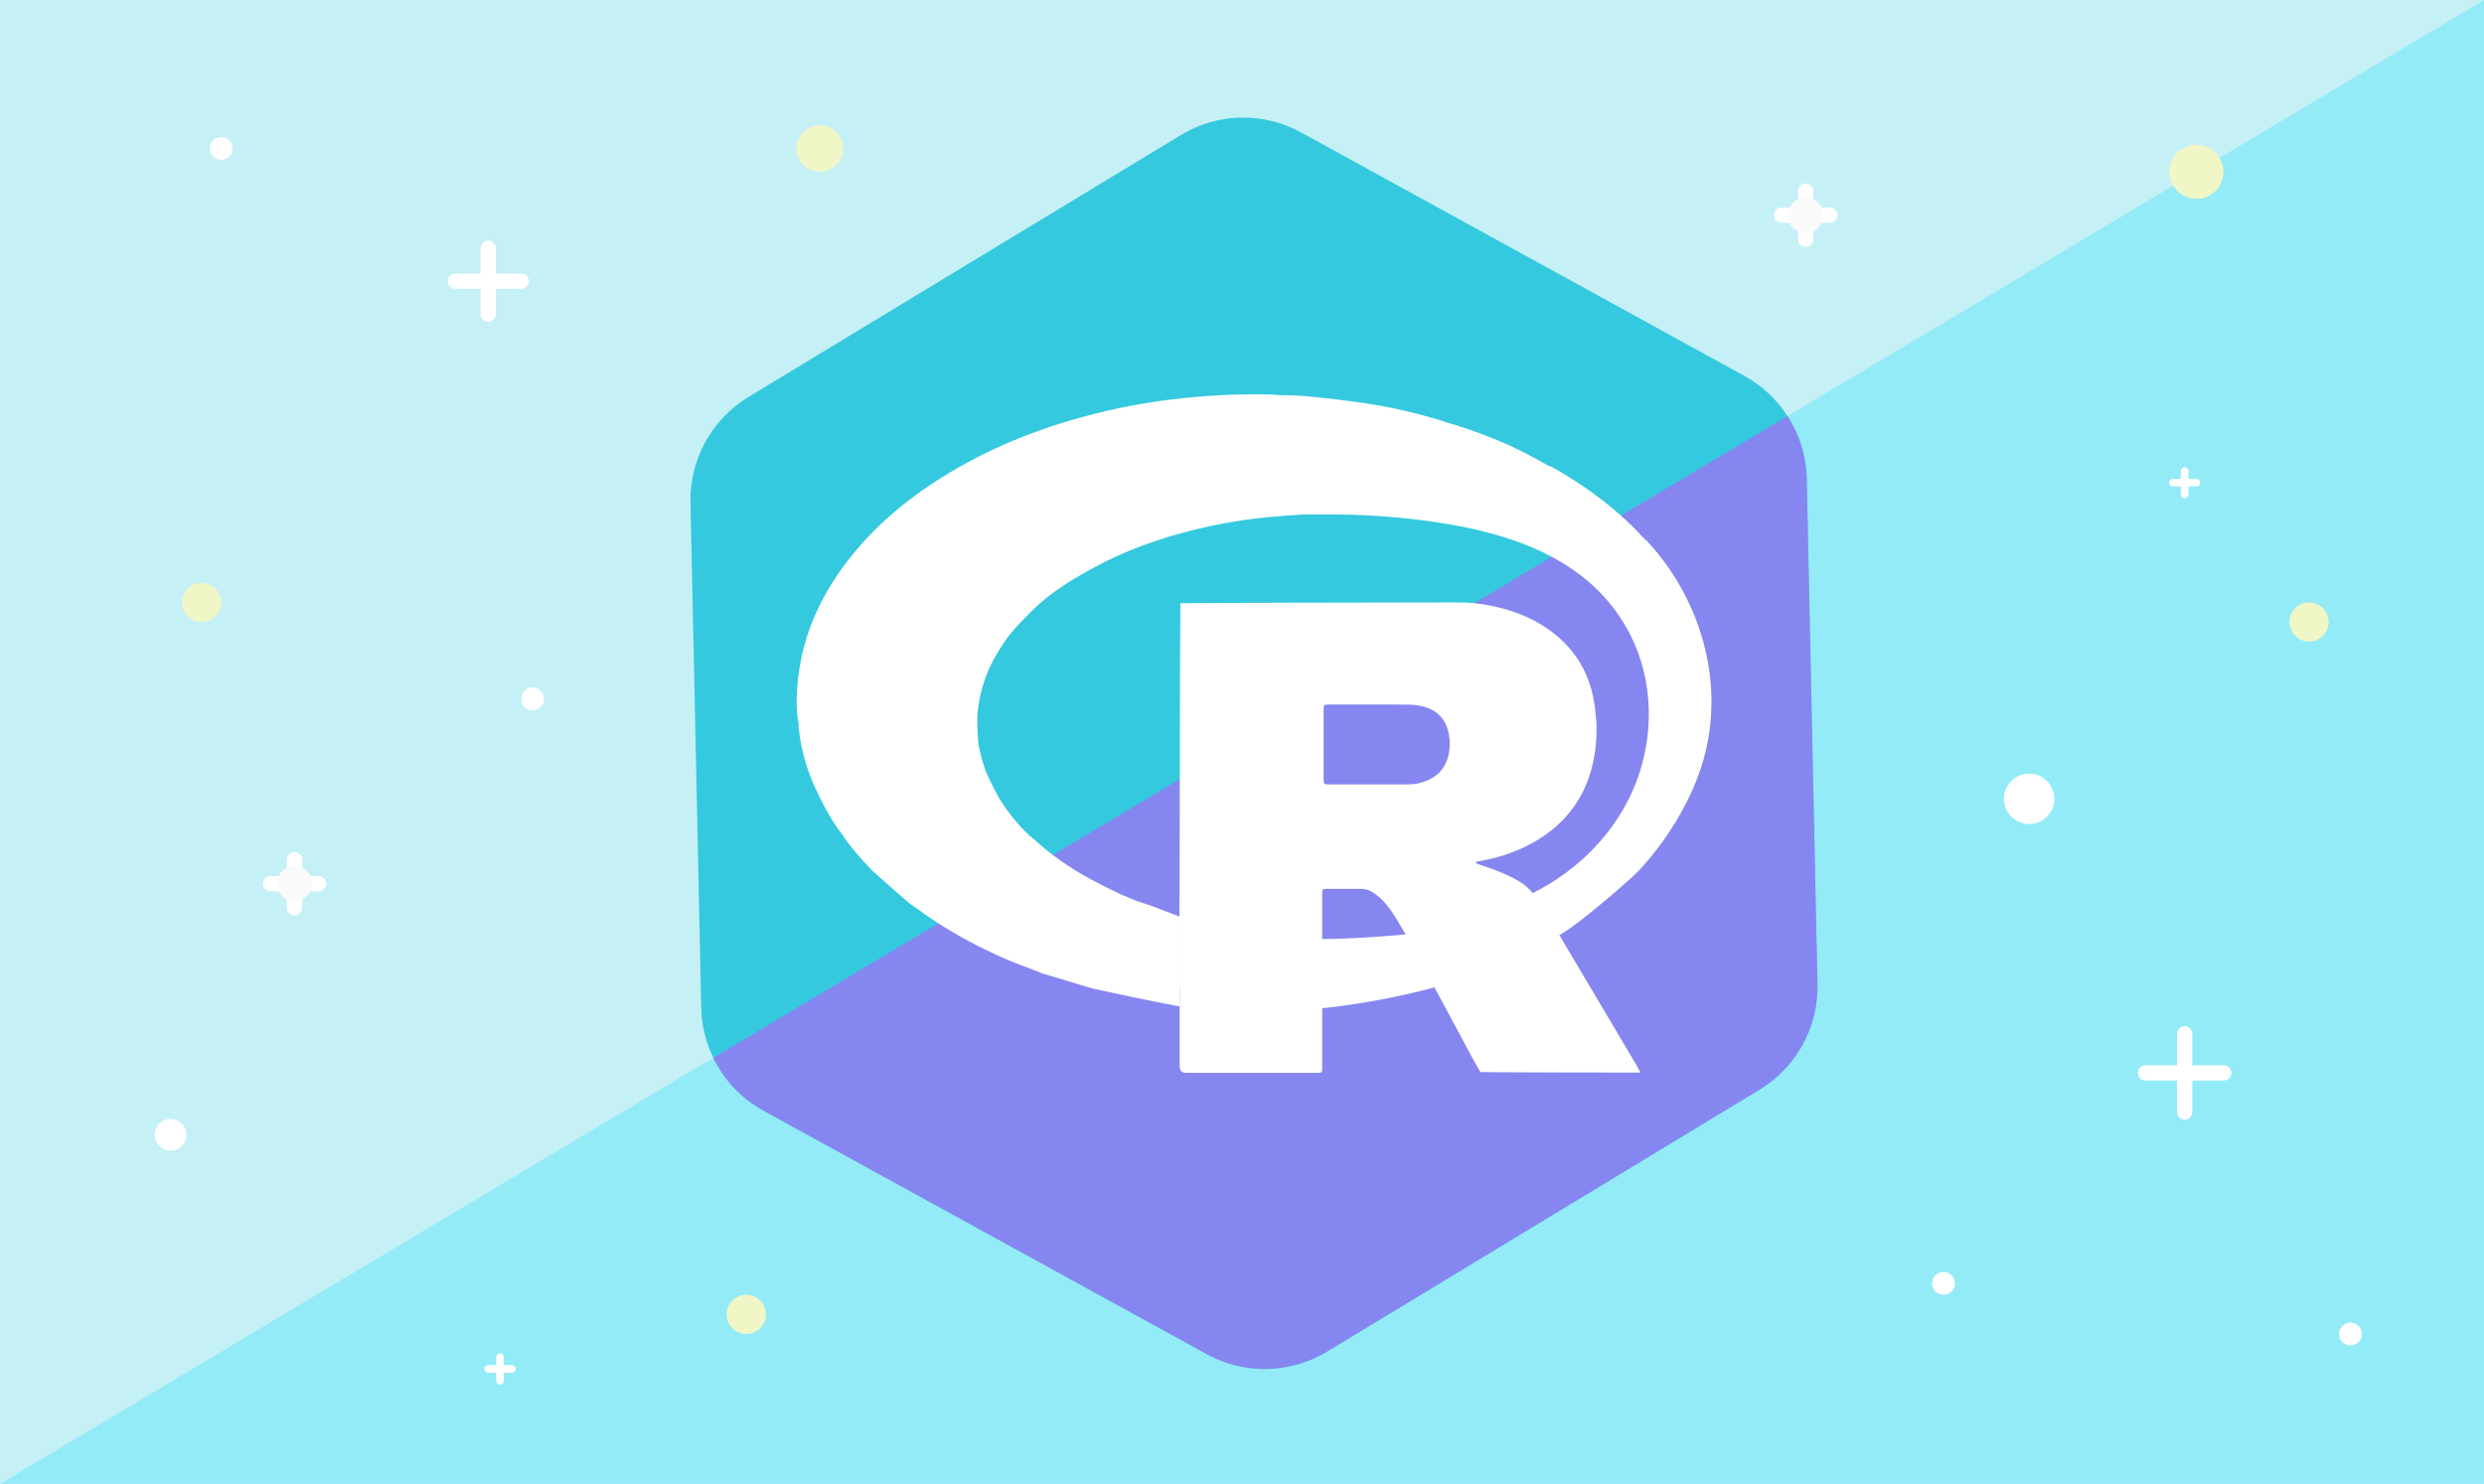<?xml version="1.0" encoding="UTF-8"?>
<svg id="Layer_1" data-name="Layer 1" xmlns="http://www.w3.org/2000/svg" viewBox="0 0 326.28 194.97">
  <defs>
    <style>
      .cls-1, .cls-2 {
        fill: none;
        stroke: #fff;
        stroke-linecap: round;
        stroke-linejoin: round;
      }

      .cls-3 {
        fill: #f0f6c5;
      }

      .cls-4 {
        fill: #fff;
      }

      .cls-5 {
        fill: #fafafa;
      }

      .cls-6 {
        fill: #ffcef6;
      }

      .cls-7 {
        fill: #c5f0f6;
      }

      .cls-8 {
        fill: #34c9de;
      }

      .cls-9 {
        fill: #b45ffb;
        opacity: .64;
      }

      .cls-9, .cls-10 {
        isolation: isolate;
      }

      .cls-2 {
        stroke-width: 2px;
      }

      .cls-10 {
        fill: #0ce0fe;
        opacity: .27;
      }
    </style>
  </defs>
  <rect class="cls-7" width="326.28" height="194.97"/>
  <polygon class="cls-10" points="326.28 0 0 194.97 326.28 194.97 326.28 0"/>
  <path class="cls-8" d="M238.73,129.31c.12,5.65-2.78,10.93-7.61,13.86l-56.81,34.42c-1.64,.99-3.43,1.66-5.26,2-3.55,.68-7.28,.12-10.54-1.67l-58.21-31.98c-2.92-1.6-5.2-4.05-6.6-6.95-.98-2.01-1.54-4.25-1.59-6.57l-1.41-66.41c-.12-5.64,2.78-10.92,7.61-13.85l56.81-34.42c4.83-2.93,10.85-3.05,15.8-.33l58.21,31.98c2.33,1.28,4.27,3.11,5.66,5.28,1.57,2.42,2.47,5.26,2.53,8.24l1.12,52.9,.29,13.5Z"/>
  <g>
    <line class="cls-2" x1="286.96" y1="135.83" x2="286.96" y2="146.12"/>
    <line class="cls-2" x1="281.81" y1="140.97" x2="292.11" y2="140.97"/>
  </g>
  <circle class="cls-3" cx="107.69" cy="19.51" r="3.06"/>
  <circle class="cls-4" cx="266.53" cy="104.96" r="3.31"/>
  <g>
    <line class="cls-2" x1="64.13" y1="32.61" x2="64.13" y2="41.27"/>
    <line class="cls-2" x1="59.8" y1="36.94" x2="68.47" y2="36.94"/>
  </g>
  <g>
    <line class="cls-1" x1="65.68" y1="178.32" x2="65.68" y2="181.41"/>
    <line class="cls-1" x1="64.13" y1="179.87" x2="67.23" y2="179.87"/>
  </g>
  <g>
    <line class="cls-1" x1="286.96" y1="61.88" x2="286.96" y2="64.97"/>
    <line class="cls-1" x1="285.41" y1="63.42" x2="288.5" y2="63.42"/>
  </g>
  <circle class="cls-3" cx="26.48" cy="79.16" r="2.58"/>
  <circle class="cls-3" cx="288.5" cy="22.57" r="3.56"/>
  <circle class="cls-3" cx="303.3" cy="81.73" r="2.58"/>
  <circle class="cls-3" cx="98.02" cy="172.7" r="2.58"/>
  <circle class="cls-6" cx="219.06" cy="86.93" r="2.15"/>
  <circle class="cls-4" cx="255.27" cy="168.62" r="1.5" transform="translate(47.94 393.58) rotate(-80.78)"/>
  <circle class="cls-4" cx="69.97" cy="91.83" r="1.5"/>
  <circle class="cls-4" cx="29.06" cy="19.51" r="1.5"/>
  <circle class="cls-4" cx="308.74" cy="175.28" r="1.5"/>
  <circle class="cls-4" cx="22.4" cy="149.11" r="2.09"/>
  <g>
    <g>
      <line class="cls-2" x1="38.69" y1="117.72" x2="38.69" y2="119.28"/>
      <line class="cls-2" x1="38.69" y1="112.95" x2="38.69" y2="114.89"/>
      <line class="cls-2" x1="40.15" y1="116.11" x2="41.85" y2="116.11"/>
      <line class="cls-2" x1="35.52" y1="116.11" x2="37.11" y2="116.11"/>
    </g>
    <circle class="cls-5" cx="38.69" cy="116.11" r="2.31"/>
  </g>
  <g>
    <line class="cls-2" x1="237.18" y1="29.88" x2="237.18" y2="31.44"/>
    <line class="cls-2" x1="237.18" y1="25.11" x2="237.18" y2="27.05"/>
    <line class="cls-2" x1="238.64" y1="28.27" x2="240.35" y2="28.27"/>
    <line class="cls-2" x1="234.02" y1="28.27" x2="235.6" y2="28.27"/>
  </g>
  <circle class="cls-5" cx="237.18" cy="28.27" r="2.33"/>
  <path class="cls-9" d="M238.73,129.31c.12,5.65-2.78,10.93-7.61,13.86l-56.81,34.42c-1.64,.99-3.43,1.66-5.26,2-3.55,.68-7.28,.12-10.54-1.67l-58.21-31.98c-2.92-1.6-5.2-4.05-6.6-6.95L234.79,54.67c1.57,2.42,2.47,5.26,2.53,8.24l1.12,52.9,.29,13.5h0Z"/>
  <g>
    <g>
      <path class="cls-4" d="M172.55,132.58c.18-.02,.37-.04,.55-.05,.79-.09,1.59-.16,2.38-.26,4.39-.56,8.7-1.4,12.95-2.54-.53-1.25-1.14-2.58-1.85-3.95-.56-1.08-1.12-2.09-1.68-3.03-1.91,.18-3.89,.33-5.94,.45-2.21,.12-4.34,.19-6.39,.21"/>
      <path class="cls-4" d="M154.92,120.42c-3.01-1.17-4.4-1.66-5.06-1.87-.09-.03-.35-.09-.68-.23-.77-.32-1.56-.61-2.31-.97-1.25-.6-2.5-1.22-3.71-1.88-2.72-1.48-5.24-3.24-7.51-5.35-.11-.11-.26-.18-.38-.28-1.08-1.02-2.06-2.13-2.94-3.33-.37-.5-.7-1.02-1.04-1.53-.46-.87-.94-1.73-1.36-2.62-.62-1.31-1.04-2.7-1.31-4.13-.03-.14-.07-.27-.11-.4-.08-1.51-.23-2.98-.07-4.49,.15-1.39,.47-2.77,.93-4.09,.4-1.14,.92-2.25,1.54-3.29,.62-1.05,1.3-2.09,2.09-3.02,.74-.87,1.55-1.69,2.36-2.5,1.71-1.72,3.65-3.14,5.73-4.39,2.3-1.38,4.67-2.62,7.16-3.65,4.63-1.9,9.43-3.17,14.37-3.95,2.89-.46,5.8-.69,8.72-.85,2.06,0,4.11-.03,6.17,.03,2.05,.07,4.11,.18,6.15,.38,8.9,.86,18.97,2.78,25.73,9.07,2.27,2.11,4.1,4.7,5.33,7.55,2.67,6.17,2.4,13.46-.4,19.57-2.8,6.11-8.03,10.99-14.18,13.7,1.17,1.75,2.34,3.51,3.51,5.26,.71,1.06,10.76-7.84,11.6-8.74,3.36-3.66,6.18-8.02,7.89-12.7,3.69-10.13,1.03-21.42-5.83-29.54-.31-.37-.63-.73-.95-1.08-.07-.07-.16-.12-.24-.18-.75-.78-1.48-1.58-2.27-2.32-2.96-2.78-6.25-5.11-9.77-7.12-.17-.1-.36-.16-.54-.24-.06-.02-.12-.03-.17-.06-1.3-.7-2.57-1.44-3.89-2.08-2.22-1.09-4.53-1.99-6.86-2.79-.95-.33-1.91-.6-2.87-.89-.11-.04-.22-.1-.33-.13-3.24-.98-6.53-1.77-9.87-2.27-2.56-.39-5.15-.68-7.73-.94-1.32-.14-2.65-.12-3.98-.17-.2-.02-.4-.05-.6-.06-3.98-.12-7.94,.06-11.9,.47-3.69,.39-7.35,1.02-10.95,1.9-6.91,1.69-13.5,4.2-19.62,7.86-4.79,2.87-9.11,6.32-12.67,10.65-3.91,4.76-6.53,10.1-7.26,16.28-.21,1.82-.29,3.66-.05,5.49,.04,.2,.09,.39,.13,.59-.01,.1-.02,.21-.03,.31,.12,.87,.19,1.74,.38,2.6,.43,1.97,1.02,3.89,1.91,5.71,.36,.74,.69,1.49,1.08,2.21,.72,1.34,1.5,2.64,2.45,3.83,.06,.1,.11,.21,.18,.31,1.06,1.51,2.3,2.87,3.56,4.21,.23,.25,.5,.46,.75,.68,1.32,1.17,2.63,2.36,3.97,3.5,.53,.45,1.13,.82,1.7,1.22,.21,.16,.41,.33,.62,.47,3.45,2.4,7.13,4.38,10.99,6.03,1.28,.54,2.59,1,3.88,1.5,.18,.08,.36,.17,.55,.23,2.79,.85,6.58,1.98,6.58,1.98,2.9,.64,6.79,1.47,11.47,2.37"/>
    </g>
    <path class="cls-4" d="M215.12,140.23c-1.51-2.55-3.03-5.11-4.54-7.66s-3.03-5.11-4.54-7.66c-.65-1.09-1.28-2.19-1.94-3.26-.64-1.05-1.2-2.14-1.89-3.16-.66-.99-1.46-1.93-2.48-2.57-1.13-.71-2.35-1.24-3.61-1.7-.61-.22-1.23-.43-1.85-.64-.17-.06-.33-.13-.5-.29,.13-.04,.26-.08,.39-.11,2.97-.5,5.76-1.47,8.29-3.12,4.05-2.65,6.34-6.42,7.04-11.19,.18-1.26,.25-2.52,.21-3.79,0-.25-.05-.51-.08-.76-.26-4.88-2.24-8.84-6.3-11.68-2.27-1.58-4.81-2.51-7.5-3.06-1.43-.29-2.87-.43-4.32-.43-13.55,0-36.28,.08-36.45,.1-.04,.34-.11,27.47-.11,38.24,0,.33-.02,.66-.02,.99v10.8c0,.27,.03,.55,.03,.82v10.02q0,.84,.86,.84h17.47c.28,0,.39-.15,.39-.41v-18.7c0-.29,0-1.25,0-1.44,0-.99,0-1.98,0-2.97,0-.6,.04-.65,.61-.65h4.51c.57,0,1.08,.16,1.56,.47,1.41,.91,2.39,2.33,3.24,3.74,.98,1.63,1.92,3.29,2.82,4.97,1.68,3.12,3.33,6.25,5.02,9.36,1,1.83,1.94,3.71,3.01,5.5,0,0,0,.03,.02,.03,.12,.03,20.75,.09,21.02,.07-.16-.28-.26-.49-.38-.69h.01Zm-40.52-37.17c-.72,0-.74-.02-.74-.74v-9.03c0-.71,0-.72,.75-.72h5.45c1.73,0,3.45-.02,5.18,.02,.63,.01,1.29,.11,1.89,.29,1.79,.53,2.84,1.75,3.18,3.58,.17,.91,.17,1.83-.04,2.73-.49,2.12-1.92,3.26-3.96,3.73-.43,.1-.87,.14-1.31,.14-3.47,.01-6.94,0-10.41,0h.01Z"/>
  </g>
</svg>